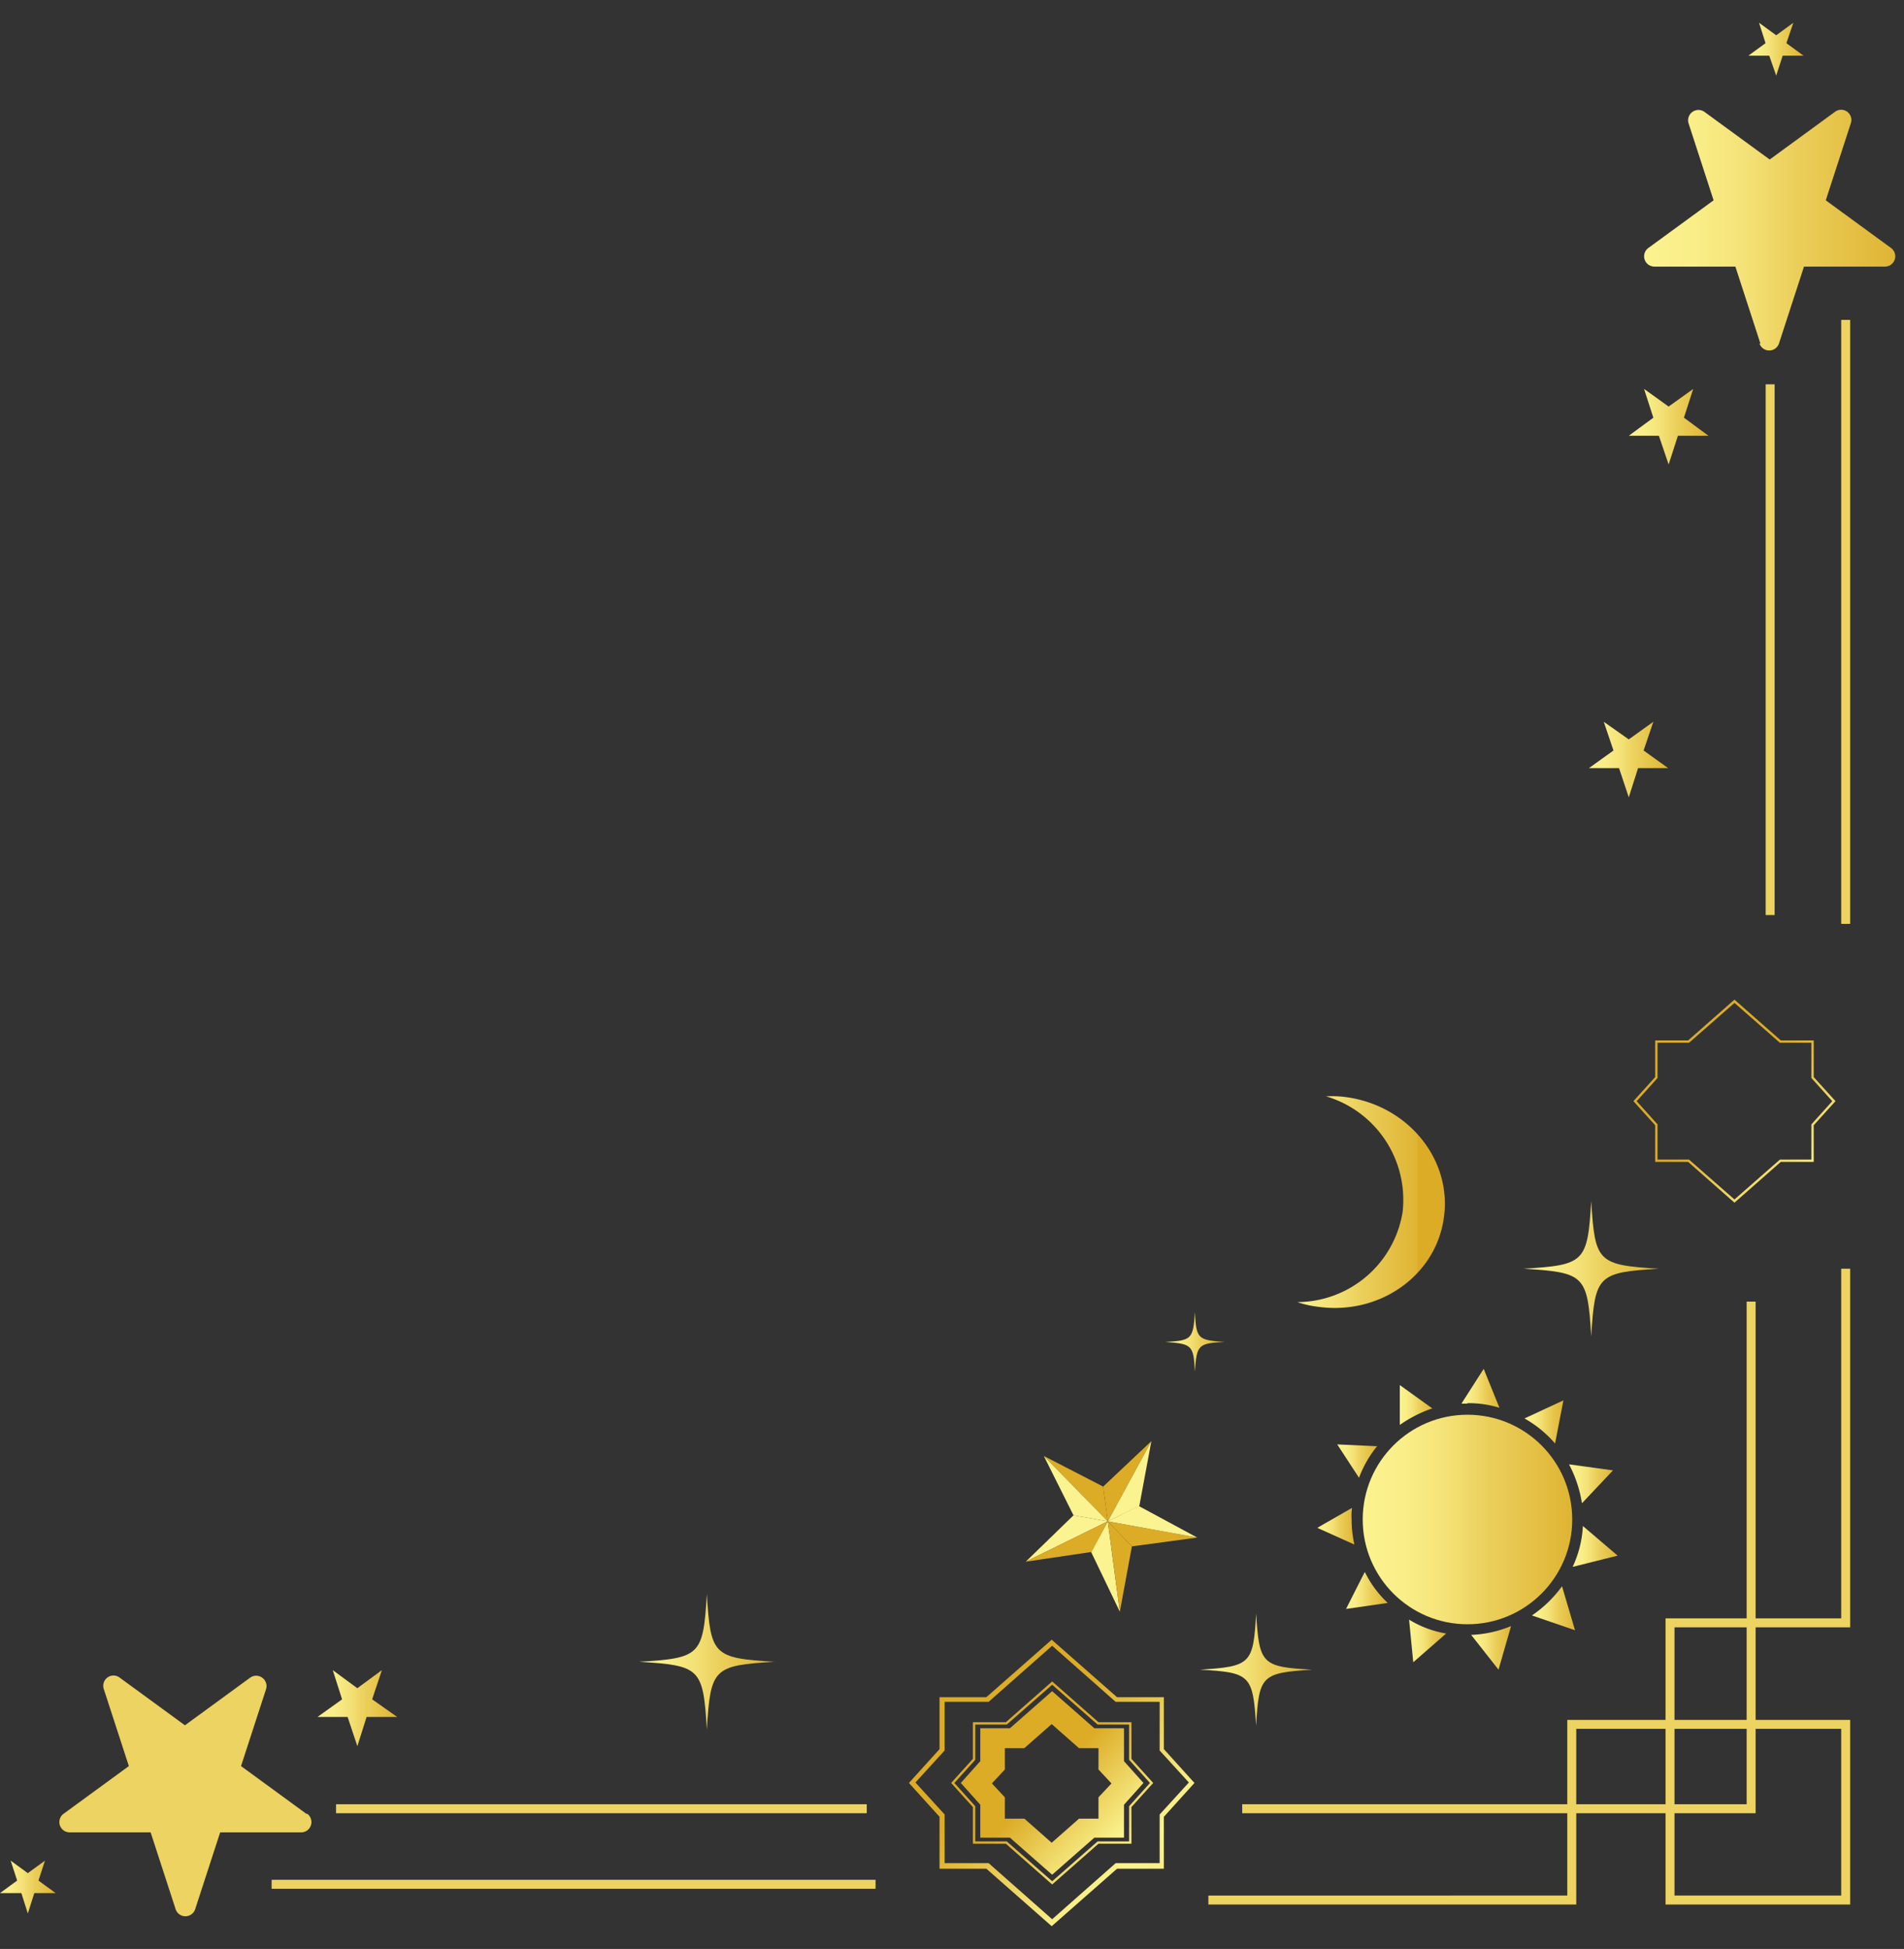 <svg xmlns="http://www.w3.org/2000/svg" xmlns:xlink="http://www.w3.org/1999/xlink" width="212" height="217" viewBox="0 0 212 217">
  <rect x="0" y="0" width="212" height="217" fill="#333333" stroke="none"/>
  <defs>
    <linearGradient id="linear-gradient" x1="2.278" y1="-0.007" x2="1.587" y2="-0.696" gradientUnits="objectBoundingBox">
      <stop offset="0" stop-color="#dcac27"/>
      <stop offset="0" stop-color="#dfb433"/>
      <stop offset="0.2" stop-color="#ebcf5b"/>
      <stop offset="0.3" stop-color="#f4e277"/>
      <stop offset="0.4" stop-color="#f9ee88"/>
      <stop offset="0.5" stop-color="#fbf38f"/>
      <stop offset="1" stop-color="#dcac27"/>
    </linearGradient>
    <linearGradient id="linear-gradient-2" x1="1.862" y1="0.241" x2="1.169" y2="-0.45" xlink:href="#linear-gradient"/>
    <linearGradient id="linear-gradient-3" x1="2.431" y1="-0.096" x2="1.739" y2="-0.788" xlink:href="#linear-gradient"/>
    <linearGradient id="linear-gradient-7" x1="1" y1="0.5" x2="0" y2="0.5" gradientUnits="objectBoundingBox">
      <stop offset="0" stop-color="#dcac27"/>
      <stop offset="0" stop-color="#dfb433"/>
      <stop offset="0.4" stop-color="#ebcf5b"/>
      <stop offset="0.6" stop-color="#f4e277"/>
      <stop offset="0.8" stop-color="#f9ee88"/>
      <stop offset="1" stop-color="#fbf38f"/>
    </linearGradient>
    <linearGradient id="linear-gradient-9" x1="1.004" y1="0.5" x2="0" y2="0.5" xlink:href="#linear-gradient-7"/>
    <linearGradient id="linear-gradient-10" x1="0.992" y1="0.5" x2="0" y2="0.5" xlink:href="#linear-gradient-7"/>
    <linearGradient id="linear-gradient-11" x1="118.187" y1="-5.889" x2="118.213" y2="-7.982" xlink:href="#linear-gradient-7"/>
    <linearGradient id="linear-gradient-12" x1="117.985" y1="-5.353" x2="117.995" y2="-3.794" xlink:href="#linear-gradient-7"/>
    <linearGradient id="linear-gradient-13" x1="202.776" y1="65.831" x2="202.856" y2="65.251" xlink:href="#linear-gradient-7"/>
    <linearGradient id="linear-gradient-14" x1="240.326" y1="65.426" x2="240.365" y2="65.969" xlink:href="#linear-gradient-7"/>
    <linearGradient id="linear-gradient-15" x1="-16.384" y1="72.63" x2="-16.35" y2="71.5" xlink:href="#linear-gradient-7"/>
    <linearGradient id="linear-gradient-16" x1="-16.605" y1="82.414" x2="-16.593" y2="83.644" xlink:href="#linear-gradient-7"/>
    <linearGradient id="linear-gradient-17" x1="-18.457" y1="-65.794" x2="-18.42" y2="-66.596" xlink:href="#linear-gradient-7"/>
    <linearGradient id="linear-gradient-18" x1="-18.746" y1="-66.354" x2="-18.732" y2="-65.603" xlink:href="#linear-gradient-7"/>
    <linearGradient id="linear-gradient-19" x1="35.606" y1="-80.722" x2="35.654" y2="-81.375" xlink:href="#linear-gradient-7"/>
    <linearGradient id="linear-gradient-20" x1="38.872" y1="-81.179" x2="38.894" y2="-80.566" xlink:href="#linear-gradient-7"/>
    <linearGradient id="linear-gradient-21" x1="1.002" y1="0.501" x2="0" y2="0.501" xlink:href="#linear-gradient-7"/>
    <linearGradient id="linear-gradient-22" x1="1" y1="0.503" x2="0" y2="0.503" xlink:href="#linear-gradient-7"/>
    <linearGradient id="linear-gradient-24" x1="1" y1="0.497" x2="0" y2="0.497" xlink:href="#linear-gradient-7"/>
    <linearGradient id="linear-gradient-27" x1="0.773" y1="0.848" x2="-0.132" y2="0.848" xlink:href="#linear-gradient-7"/>
    <linearGradient id="linear-gradient-28" x1="1" y1="0.505" x2="0" y2="0.505" xlink:href="#linear-gradient-7"/>
    <linearGradient id="linear-gradient-29" x1="1" y1="0.5" x2="0.01" y2="0.5" xlink:href="#linear-gradient-7"/>
    <linearGradient id="linear-gradient-30" x1="1" y1="0.489" x2="0" y2="0.489" xlink:href="#linear-gradient-7"/>
    <linearGradient id="linear-gradient-31" x1="0.989" y1="0.506" x2="-0.011" y2="0.506" xlink:href="#linear-gradient-7"/>
    <linearGradient id="linear-gradient-32" x1="1" y1="0.506" x2="0" y2="0.506" xlink:href="#linear-gradient-7"/>
    <linearGradient id="linear-gradient-33" x1="1.011" y1="0.511" x2="0.011" y2="0.511" xlink:href="#linear-gradient-7"/>
    <linearGradient id="linear-gradient-34" x1="1" y1="0.5" x2="-0.014" y2="0.5" xlink:href="#linear-gradient-7"/>
    <linearGradient id="linear-gradient-35" x1="1" y1="0.5" x2="0.012" y2="0.5" xlink:href="#linear-gradient-7"/>
    <linearGradient id="linear-gradient-37" x1="1.011" y1="0.488" x2="0.011" y2="0.488" xlink:href="#linear-gradient-7"/>
    <linearGradient id="linear-gradient-38" x1="1" y1="0.505" x2="0" y2="0.505" xlink:href="#linear-gradient-7"/>
    <clipPath id="clip-Event_rightdown">
      <rect width="212" height="217"/>
    </clipPath>
  </defs>
  <g id="Event_rightdown" data-name="Event rightdown" clip-path="url(#clip-Event_rightdown)">
    <g id="Group_29607" data-name="Group 29607" transform="translate(0 2.536)">
      <g id="Group_21401" data-name="Group 21401" transform="translate(101.206 180.033)">
        <path id="Path_145658" data-name="Path 145658" d="M-915.8-1055l2.426-2.683v-4.077h3.664l5.161-4.542,5.161,4.542h3.664v4.077L-893.3-1055l-2.425,2.684v4.077h-3.664l-5.161,4.542-5.161-4.542h-3.664v-4.077Zm2.684-6.5v3.923l-2.323,2.58,2.323,2.581v3.922h3.509l5.058,4.438,5.058-4.438h3.509v-3.922l2.322-2.581-2.322-2.58v-3.923h-3.509l-5.058-4.438-5.058,4.438Z" transform="translate(920.497 1070.947)" fill="url(#linear-gradient)"/>
        <path id="Path_145659" data-name="Path 145659" d="M-924.7-1059.353l3.406-3.767v-5.781h5.212l7.277-6.4,7.277,6.4h5.213v5.781l3.406,3.767-3.406,3.768v5.78h-5.213l-7.277,6.4-7.277-6.4h-5.212v-5.78Zm3.974-9.032v5.419l-3.252,3.561,3.252,3.561v5.419h4.9l7.071,6.245,7.071-6.245h4.9v-5.419l3.252-3.561-3.252-3.561v-5.419h-4.9l-7.071-6.245-7.071,6.245Z" transform="translate(924.7 1075.3)" fill="url(#linear-gradient-2)"/>
        <path id="Path_145660" data-name="Path 145660" d="M-898.836-1047.892h3.3v-3.665l2.168-2.425-2.168-2.426v-3.664h-3.3l-4.7-4.129-4.7,4.129h-3.3v3.664l-2.168,2.426,2.168,2.425v3.665h3.3l4.7,4.128Zm-7.793-2.116H-908.8v-2.374l-1.445-1.548,1.445-1.549v-2.374h2.167l3.045-2.683,3.045,2.683h2.167v2.374l1.445,1.549-1.445,1.548v2.374h-2.167l-3.045,2.684Z" transform="translate(919.48 1069.929)" fill="url(#linear-gradient-3)"/>
      </g>
      <g id="Group_25062" data-name="Group 25062" transform="translate(177.175 104.121)">
        <path id="Path_145658-2" data-name="Path 145658" d="M-915.8-1055l2.426-2.683v-4.077h3.664l5.161-4.542,5.161,4.542h3.664v4.077L-893.3-1055l-2.425,2.684v4.077h-3.664l-5.161,4.542-5.161-4.542h-3.664v-4.077Zm2.684-6.5v3.923l-2.323,2.58,2.323,2.581v3.922h3.509l5.058,4.438,5.058-4.438h3.509v-3.922l2.322-2.581-2.322-2.58v-3.923h-3.509l-5.058-4.438-5.058,4.438Z" transform="translate(920.497 1070.947)" fill="url(#linear-gradient)"/>
        <path id="Path_145659-2" data-name="Path 145659" d="M-924.7-1059.353l3.406-3.767v-5.781h5.212l7.277-6.4,7.277,6.4h5.213v5.781l3.406,3.767-3.406,3.768v5.78h-5.213l-7.277,6.4-7.277-6.4h-5.212v-5.78Zm3.974-9.032v5.419l-3.252,3.561,3.252,3.561v5.419h4.9l7.071,6.245,7.071-6.245h4.9v-5.419l3.252-3.561-3.252-3.561v-5.419h-4.9l-7.071-6.245-7.071,6.245Z" transform="translate(924.7 1075.3)" fill="url(#linear-gradient-2)"/>
        <path id="Path_145660-2" data-name="Path 145660" d="M-898.836-1047.892h3.3v-3.665l2.168-2.425-2.168-2.426v-3.664h-3.3l-4.7-4.129-4.7,4.129h-3.3v3.664l-2.168,2.426,2.168,2.425v3.665h3.3l4.7,4.128Zm-7.793-2.116H-908.8v-2.374l-1.445-1.548,1.445-1.549v-2.374h2.167l3.045-2.683,3.045,2.683h2.167v2.374l1.445,1.549-1.445,1.548v2.374h-2.167l-3.045,2.684Z" transform="translate(919.48 1069.929)" fill="url(#linear-gradient-3)"/>
      </g>
      <path id="Path_145661" data-name="Path 145661" d="M-1024.9-927.965c6.813-.413,7.122-.723,7.535-7.535.413,6.812.722,7.122,7.535,7.535-6.813.413-7.122.722-7.535,7.535C-1017.778-927.243-1018.088-927.552-1024.9-927.965Z" transform="translate(1194.54 1066.691)" fill="url(#linear-gradient-7)"/>
      <path id="Path_145662" data-name="Path 145662" d="M-834.1-1012.765c6.812-.413,7.122-.722,7.535-7.535.413,6.813.722,7.122,7.535,7.535-6.812.413-7.122.723-7.535,7.535C-826.978-1012.043-827.288-1012.352-834.1-1012.765Z" transform="translate(905.269 1195.255)" fill="url(#linear-gradient-7)"/>
      <path id="Path_145663" data-name="Path 145663" d="M-950.1-1013.256c5.625-.361,5.935-.619,6.245-6.244.361,5.625.619,5.935,6.245,6.244-5.625.361-5.935.619-6.245,6.245C-944.217-1012.637-944.475-1012.946-950.1-1013.256Z" transform="translate(1083.717 1196.623)" fill="url(#linear-gradient-9)"/>
      <path id="Path_145664" data-name="Path 145664" d="M-931.2-939.8c2.942-.155,3.1-.309,3.3-3.3.155,2.941.31,3.1,3.3,3.3-2.941.155-3.1.31-3.3,3.3C-928.052-939.436-928.207-939.591-931.2-939.8Z" transform="translate(1060.946 1086.677)" fill="url(#linear-gradient-10)"/>
      <path id="Path_145665" data-name="Path 145665" d="M-994.238-1057.1v39.429h-19.56v30.863h19.56v-19.56h-30.5v19.56H-1065.2" transform="translate(1199.746 1195.825)" fill="none" stroke="#edd361" stroke-miterlimit="10" stroke-width="1"/>
      <path id="Path_145666" data-name="Path 145666" d="M-988.133-1037.4v56.46H-1044.8" transform="translate(1183.113 1179.789)" fill="none" stroke="#edd361" stroke-miterlimit="10" stroke-width="1"/>
      <g id="Group_21407" data-name="Group 21407" transform="translate(114.212 157.924)">
        <g id="Group_21402" data-name="Group 21402" transform="translate(9.134 7.226)">
          <path id="Path_145667" data-name="Path 145667" d="M-925.3-980.8l9.961,1.806-7.277.98Z" transform="translate(925.3 982.503)" fill="url(#linear-gradient-11)"/>
          <path id="Path_145668" data-name="Path 145668" d="M-915.339-975.391-925.3-977.2l3.458-1.7Z" transform="translate(925.3 978.9)" fill="url(#linear-gradient-12)"/>
        </g>
        <g id="Group_21403" data-name="Group 21403" transform="translate(7.276 8.929)">
          <path id="Path_145669" data-name="Path 145669" d="M-906.742-994.9l1.342,10.064-3.2-6.658Z" transform="translate(908.6 994.9)" fill="url(#linear-gradient-13)"/>
          <path id="Path_145670" data-name="Path 145670" d="M-909.858-984.836-911.2-994.9l2.684,2.787Z" transform="translate(913.058 994.9)" fill="url(#linear-gradient-14)"/>
        </g>
        <g id="Group_21404" data-name="Group 21404" transform="translate(0 8.258)">
          <path id="Path_145671" data-name="Path 145671" d="M-896.865-983.43-906-978.94l5.316-5.161Z" transform="translate(906 984.1)" fill="url(#linear-gradient-15)"/>
          <path id="Path_145672" data-name="Path 145672" d="M-906-979.61l9.134-4.49-1.806,3.406Z" transform="translate(906 984.771)" fill="url(#linear-gradient-16)"/>
        </g>
        <g id="Group_21405" data-name="Group 21405" transform="translate(2.013 1.652)">
          <path id="Path_145673" data-name="Path 145673" d="M-898.878-968.123-906-975.4l6.606,3.406Z" transform="translate(906 975.4)" fill="url(#linear-gradient-17)"/>
          <path id="Path_145674" data-name="Path 145674" d="M-906-975.4l7.122,7.277-3.819-.671Z" transform="translate(906 975.4)" fill="url(#linear-gradient-18)"/>
        </g>
        <g id="Group_21406" data-name="Group 21406" transform="translate(8.618)">
          <path id="Path_145675" data-name="Path 145675" d="M-914.884-966.471l4.851-8.929-5.367,5.058Z" transform="translate(915.4 975.4)" fill="url(#linear-gradient-19)"/>
          <path id="Path_145676" data-name="Path 145676" d="M-910.549-975.4l-4.851,8.929,3.509-1.7Z" transform="translate(915.916 975.4)" fill="url(#linear-gradient-20)"/>
        </g>
      </g>
      <line id="Line_252" data-name="Line 252" y1="67.247" transform="translate(205.508 33.081)" fill="none" stroke="#edd361" stroke-miterlimit="10" stroke-width="1"/>
      <line id="Line_253" data-name="Line 253" y1="59.092" transform="translate(197.096 40.255)" fill="none" stroke="#edd361" stroke-miterlimit="10" stroke-width="1"/>
      <path id="Path_145677" data-name="Path 145677" d="M-1062.941-696.761l-2.787-8.567h-9.031a1.146,1.146,0,0,1-.671-2.064l7.277-5.316-2.787-8.567a1.153,1.153,0,0,1,1.755-1.29l7.277,5.316,7.277-5.316a1.139,1.139,0,0,1,1.755,1.29l-2.787,8.567,7.277,5.316a1.146,1.146,0,0,1-.671,2.064h-9.031l-2.787,8.567a1.146,1.146,0,0,1-2.167,0Z" transform="translate(1258.953 732.475)" fill="url(#linear-gradient-21)"/>
      <path id="Path_145678" data-name="Path 145678" d="M-1031.162-738.988l-1.084-3.2h-3.355l2.736-2.013-1.032-3.2,2.735,1.961,2.735-1.961-1.032,3.2,2.735,2.013h-3.406Z" transform="translate(1216.955 788.171)" fill="url(#linear-gradient-22)"/>
      <path id="Path_145679" data-name="Path 145679" d="M-748.262-1015.436l-1.084-3.251H-752.7l2.736-1.961L-751-1023.9l2.735,2.013,2.735-2.013-1.084,3.251,2.787,1.961h-3.406Z" transform="translate(788.052 1207.319)" fill="url(#linear-gradient-7)"/>
      <path id="Path_145680" data-name="Path 145680" d="M-1022.461-810.788l-1.084-3.251h-3.355l2.735-1.961-1.084-3.2,2.787,1.961,2.735-1.961-1.084,3.2,2.736,1.961h-3.354Z" transform="translate(1203.817 897.027)" fill="url(#linear-gradient-24)"/>
      <path id="Path_145681" data-name="Path 145681" d="M-1053-657.617l-.774-2.219h-2.323l1.909-1.394-.722-2.271,1.909,1.393,1.91-1.393-.774,2.271,1.909,1.394h-2.323Z" transform="translate(1250.771 663.5)" fill="url(#linear-gradient-7)"/>
      <path id="Path_145682" data-name="Path 145682" d="M-675.9-1054.117l-.722-2.271H-679l1.91-1.393-.722-2.219,1.909,1.393,1.91-1.393-.723,2.219,1.91,1.393h-2.374Z" transform="translate(679 1264.63)" fill="url(#linear-gradient-7)"/>
      <line id="Line_254" data-name="Line 254" x1="67.247" transform="translate(30.243 207.262)" fill="none" stroke="#edd361" stroke-miterlimit="10" stroke-width="1"/>
      <line id="Line_255" data-name="Line 255" x1="59.093" transform="translate(37.417 198.85)" fill="none" stroke="#edd361" stroke-miterlimit="10" stroke-width="1"/>
      <path id="Path_145683" data-name="Path 145683" d="M-706.688-1045.193l-7.277-5.316,2.787-8.567a1.153,1.153,0,0,0-1.755-1.29l-7.277,5.315-7.277-5.315a1.139,1.139,0,0,0-1.755,1.29l2.787,8.567-7.277,5.316a1.146,1.146,0,0,0,.671,2.064h9.031l2.787,8.567a1.146,1.146,0,0,0,2.168,0l2.787-8.567h9.032a1.146,1.146,0,0,0,.671-2.064Z" transform="translate(740.802 1244.611)" fill="#edd361"/>
      <path id="Path_145684" data-name="Path 145684" d="M-967.006-916.44a11.932,11.932,0,0,1-11.715,10.012,11.176,11.176,0,0,0,2.271.516c6.864.98,13.16-3.458,14.038-9.909.929-6.451-3.922-12.438-10.786-13.418a11.686,11.686,0,0,0-2.322-.1A12.024,12.024,0,0,1-967.006-916.44Z" transform="translate(1123.176 1048.87)" fill="url(#linear-gradient-27)"/>
      <g id="Group_21409" data-name="Group 21409" transform="translate(146.674 149.873)">
        <g id="Group_21408" data-name="Group 21408" transform="translate(0 0)">
          <path id="Path_145685" data-name="Path 145685" d="M-1006.8-995.649-1002-994l-1.445-4.9A13.379,13.379,0,0,1-1006.8-995.649Z" transform="translate(1030.695 1023.104)" fill="url(#linear-gradient-28)"/>
          <path id="Path_145686" data-name="Path 145686" d="M-1015.949-980.658l4.955-1.239-3.871-3.3a12.268,12.268,0,0,1-1.135,4.541Z" transform="translate(1044.437 1002.695)" fill="url(#linear-gradient-29)"/>
          <path id="Path_145687" data-name="Path 145687" d="M-979-1005.8l.465,4.748,3.664-3.2A11.418,11.418,0,0,1-979-1005.8Z" transform="translate(989.219 1033.72)" fill="url(#linear-gradient-30)"/>
          <path id="Path_145688" data-name="Path 145688" d="M-964.336-994.3l-2.064,4.077,4.645-.671a11.717,11.717,0,0,1-2.529-3.406Z" transform="translate(969.6 1016.956)" fill="url(#linear-gradient-31)"/>
          <path id="Path_145689" data-name="Path 145689" d="M-959.2-978.181l4.129,1.858a12.927,12.927,0,0,1-.309-2.839,6.05,6.05,0,0,1,.051-1.239Z" transform="translate(959.2 995.882)" fill="url(#linear-gradient-32)"/>
          <path id="Path_145690" data-name="Path 145690" d="M-992.949-1006.419l3.045,3.871,1.394-4.852a12.946,12.946,0,0,1-4.49.981Z" transform="translate(1010.083 1036.042)" fill="url(#linear-gradient-33)"/>
          <path id="Path_145691" data-name="Path 145691" d="M-972.436-951.968-976.1-954.6v4.438a14.425,14.425,0,0,1,3.664-1.858Z" transform="translate(985.286 956.406)" fill="url(#linear-gradient-34)"/>
          <path id="Path_145692" data-name="Path 145692" d="M-959.662-965.794-964.1-966l2.426,3.716A12.433,12.433,0,0,1-959.662-965.794Z" transform="translate(966.319 974.412)" fill="url(#linear-gradient-35)"/>
          <path id="Path_145693" data-name="Path 145693" d="M-989.829-947.081a11.672,11.672,0,0,1,3.561.516l-1.755-4.335-2.477,3.871h.671Z" transform="translate(1006.55 950.9)" fill="url(#linear-gradient-7)"/>
          <path id="Path_145694" data-name="Path 145694" d="M-1013.556-967.165l3.458-3.664-4.9-.671A13.852,13.852,0,0,1-1013.556-967.165Z" transform="translate(1043.024 982.131)" fill="url(#linear-gradient-37)"/>
          <path id="Path_145695" data-name="Path 145695" d="M-1000.893-953.8l.929-4.8-4.335,2.013a12.775,12.775,0,0,1,3.406,2.787Z" transform="translate(1027.369 962.109)" fill="url(#linear-gradient-38)"/>
        </g>
        <ellipse id="Ellipse_10003" data-name="Ellipse 10003" cx="11.664" cy="11.664" rx="11.664" ry="11.664" transform="translate(5.057 5.109)" fill="url(#linear-gradient-7)"/>
      </g>
    </g>
  </g>
</svg>
